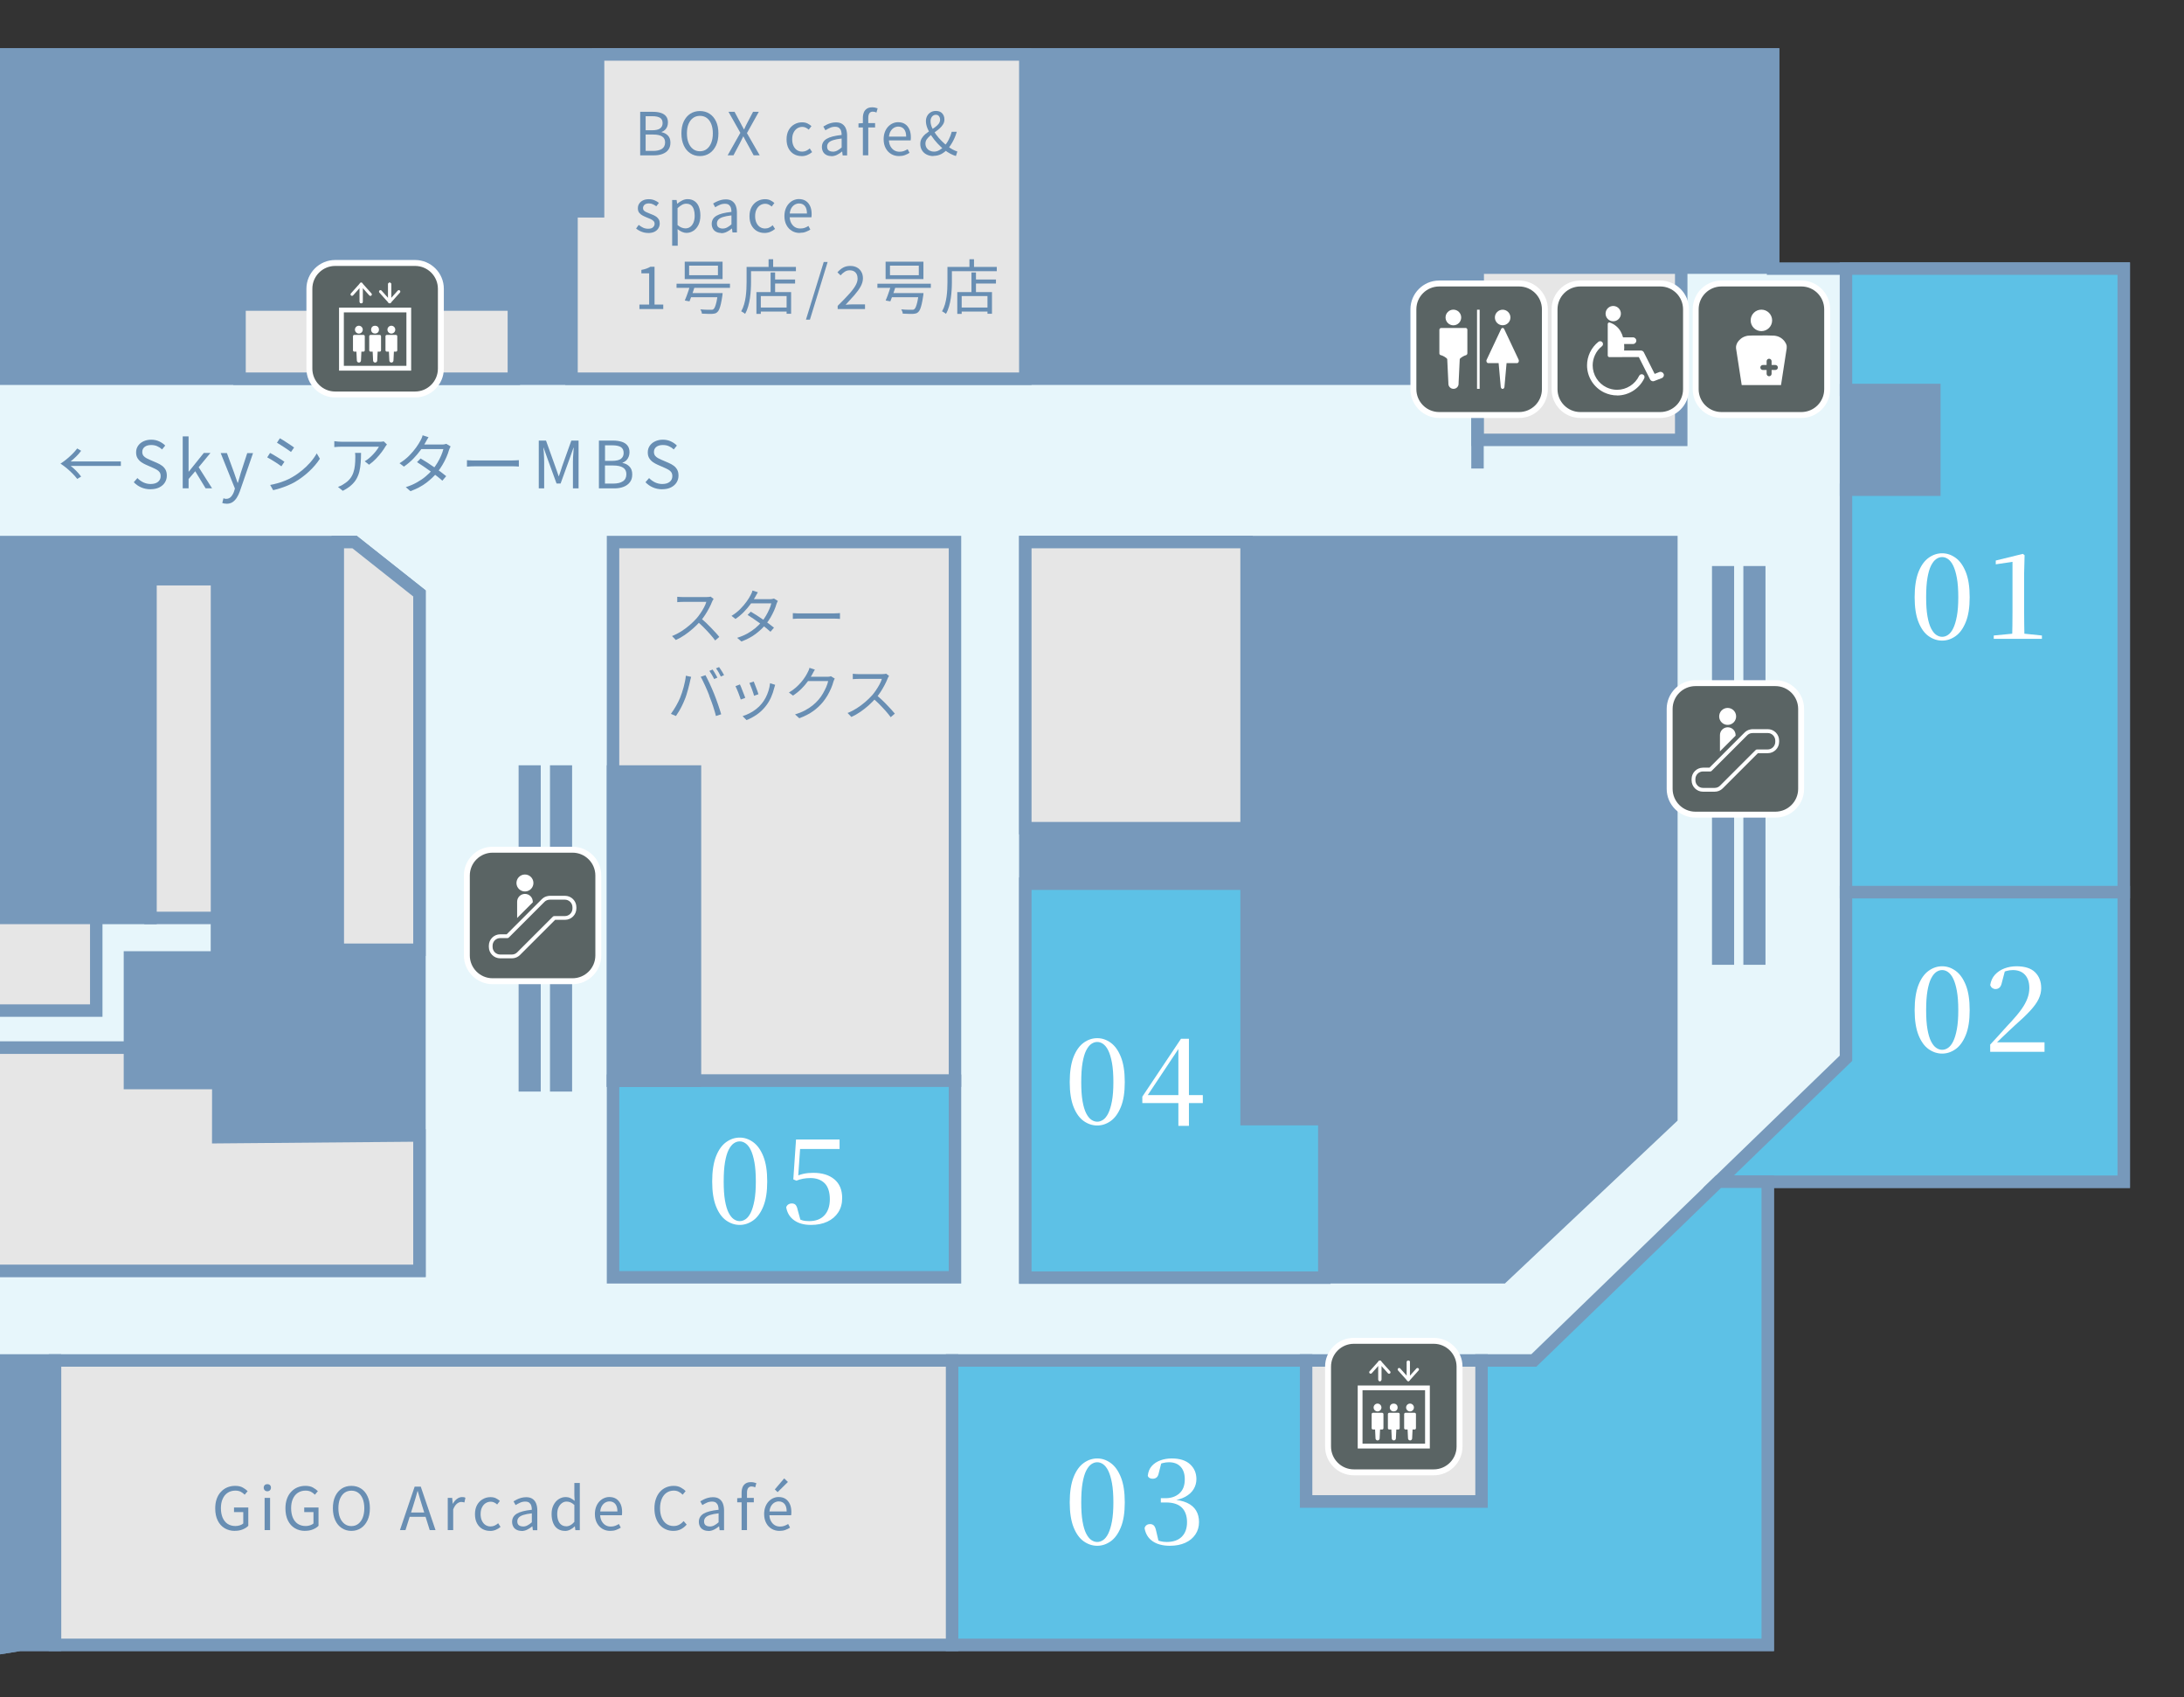 <?xml version="1.0" encoding="UTF-8"?>
<svg id="_レイヤー_2" data-name="レイヤー 2" xmlns="http://www.w3.org/2000/svg" xmlns:xlink="http://www.w3.org/1999/xlink" viewBox="0 0 368.27 286.07">
  <rect x="0" y="0" width="368.27" height="286.07" fill="#333333" stroke="none"/>
  <defs>
    <style>
      .cls-1 {
        fill: #e7f6fb;
      }

      .cls-1, .cls-2, .cls-3, .cls-4, .cls-5 {
        stroke: #79b;
        stroke-miterlimit: 10;
        stroke-width: 2.1px;
      }

      .cls-2, .cls-6 {
        fill: none;
      }

      .cls-3 {
        fill: #79b;
      }

      .cls-6, .cls-7, .cls-8, .cls-9 {
        stroke-width: 0px;
      }

      .cls-7 {
        fill: #5a6464;
      }

      .cls-8 {
        fill: #688eb3;
      }

      .cls-10 {
        clip-path: url(#clippath);
      }

      .cls-4 {
        fill: #e6e6e6;
      }

      .cls-9 {
        fill: #fff;
      }

      .cls-5 {
        fill: #5dc1e6;
      }
    </style>
    <clipPath id="clippath">
      <rect class="cls-6" x="0" y="0" width="368.27" height="286.07"/>
    </clipPath>
  </defs>
  <g id="_レイヤー_1-2" data-name="レイヤー 1">
    <g>
      <g>
        <g class="cls-10">
          <g>
            <polygon class="cls-1" points="-140.01 11.88 -123.04 9.18 298.98 9.18 298.98 45.28 358.11 45.28 358.11 199.21 298.08 199.21 298.08 277.28 3.34 277.28 -140.01 300.3 -140.01 11.88"/>
            <rect class="cls-4" x="103.37" y="91.38" width="57.66" height="90.8"/>
            <rect class="cls-5" x="103.37" y="182.18" width="57.66" height="33.14"/>
            <rect class="cls-3" x="103.37" y="130.06" width="13.82" height="52.12"/>
            <polygon class="cls-3" points="-53.41 63.84 249.14 63.84 249.14 45.12 298.98 45.12 298.98 9.18 -87.1 9.18 -86.79 63.84 -53.41 63.84"/>
            <polygon class="cls-4" points="172.89 9.18 172.89 63.84 96.37 63.84 96.37 35.62 100.85 35.62 100.85 9.18 172.89 9.18"/>
            <rect class="cls-4" x="40.39" y="51.34" width="46.26" height="12.5"/>
            <rect class="cls-3" x="311.27" y="65.74" width="14.9" height="16.81"/>
            <polygon class="cls-3" points="281.83 91.38 281.83 188.45 253.34 215.32 172.89 215.32 172.89 91.38 281.83 91.38"/>
            <rect class="cls-4" x="172.89" y="91.38" width="37.31" height="48.23"/>
            <g>
              <rect class="cls-3" x="289.73" y="96.47" width="1.63" height="65.12"/>
              <rect class="cls-3" x="295.02" y="96.47" width="1.63" height="65.12"/>
            </g>
            <g>
              <rect class="cls-3" x="88.5" y="130.06" width="1.63" height="52.9"/>
              <rect class="cls-3" x="93.79" y="130.06" width="1.63" height="52.9"/>
            </g>
            <rect class="cls-4" x="249.14" y="45.12" width="34.35" height="29.03"/>
            <line class="cls-2" x1="249.14" y1="45.12" x2="249.14" y2="78.98"/>
            <g>
              <polygon class="cls-5" points="311.27 150.4 358.11 150.4 358.11 45.28 311.27 45.28 311.27 65.74 326.17 65.74 326.17 82.55 311.27 82.55 311.27 150.4"/>
              <polygon class="cls-5" points="358.11 199.21 289.77 199.21 311.27 178.4 311.27 150.4 358.11 150.4 358.11 199.21"/>
              <polygon class="cls-5" points="223.31 215.38 172.89 215.38 172.89 148.97 210.2 148.97 210.2 188.66 223.31 188.66 223.31 215.38"/>
              <polygon class="cls-5" points="289.77 199.21 258.64 229.34 249.81 229.34 249.81 253.1 220.24 253.1 220.24 229.34 160.54 229.34 160.54 277.28 298.08 277.28 298.08 199.21 289.77 199.21"/>
            </g>
            <rect class="cls-4" x="9.27" y="229.34" width="151.27" height="47.94"/>
            <polygon class="cls-3" points="-53.06 91.38 59.79 91.38 70.73 100.04 70.73 214.23 -23.72 214.23 -23.72 176.61 21.91 176.61 21.91 161.4 36.58 161.4 36.58 97.64 25.38 97.64 25.38 154.74 -30.92 154.74 -30.92 229.34 9.27 229.34 9.27 277.28 3.34 277.28 -53.06 286.32 -53.06 91.38"/>
            <polygon class="cls-4" points="70.73 160.1 56.96 160.1 56.96 91.38 59.79 91.38 70.73 100.04 70.73 160.1"/>
            <polygon class="cls-4" points="70.73 191.41 70.73 214.23 -23.72 214.23 -23.72 176.61 21.91 176.61 21.91 182.57 36.81 182.57 36.8 191.7 70.73 191.41"/>
            <rect class="cls-4" x="220.24" y="229.34" width="29.58" height="23.76"/>
            <rect class="cls-4" x="25.38" y="97.64" width="11.21" height="57.1"/>
            <rect class="cls-4" x="-23.72" y="154.74" width="39.95" height="15.62"/>
          </g>
        </g>
        <g>
          <path class="cls-8" d="M11.9,78.53c.29.21.59.48.92.81.33.33.62.66.86,1l-.66.39c-.24-.32-.52-.64-.84-.95-.32-.31-.64-.61-.98-.89-.34-.28-.67-.52-1-.73.33-.21.66-.46,1-.73.34-.27.66-.57.98-.88.32-.31.59-.63.84-.95l.66.39c-.24.34-.53.67-.86.99-.33.32-.64.59-.92.81h8.48v.75h-8.48Z"/>
          <path class="cls-8" d="M25.38,82.48c-.57,0-1.1-.11-1.58-.32-.48-.21-.89-.5-1.24-.87l.61-.7c.29.3.62.54,1.01.73.39.18.79.27,1.21.27.54,0,.95-.12,1.25-.36.3-.24.45-.56.45-.95,0-.29-.06-.51-.18-.68-.12-.17-.28-.31-.48-.42-.2-.11-.43-.23-.69-.34l-1.16-.51c-.25-.11-.5-.25-.75-.42-.25-.17-.46-.39-.63-.66-.17-.27-.25-.6-.25-.99,0-.42.11-.79.33-1.11.22-.32.52-.57.9-.75.38-.18.82-.28,1.31-.28s.93.09,1.34.28.75.42,1.03.71l-.53.65c-.25-.23-.52-.41-.82-.54-.3-.14-.64-.2-1.02-.2-.45,0-.82.1-1.09.31s-.41.49-.41.85c0,.26.07.48.2.65.14.17.31.3.51.41.21.1.41.2.63.3l1.14.49c.31.13.59.29.84.47.25.18.45.41.6.68.15.27.22.6.22,1,0,.43-.11.81-.33,1.16-.22.35-.54.62-.95.83-.41.2-.9.3-1.46.3Z"/>
          <path class="cls-8" d="M30.81,82.33v-8.76h.99v5.93h.04l2.53-3.15h1.12l-1.99,2.41,2.26,3.56h-1.09l-1.75-2.88-1.12,1.31v1.57h-.99Z"/>
          <path class="cls-8" d="M38.19,84.91c-.14,0-.27-.01-.39-.03s-.22-.05-.32-.09l.2-.8c.06.02.13.04.21.07s.17.03.25.03c.34,0,.61-.12.83-.37.22-.25.39-.55.51-.92l.13-.45-2.4-5.98h1.05l1.21,3.31c.1.26.19.54.29.84s.2.58.3.86h.06c.08-.28.16-.56.25-.85.08-.29.16-.57.24-.84l1.08-3.31h.98l-2.24,6.48c-.14.39-.31.74-.51,1.05s-.44.56-.71.74c-.28.18-.62.27-1.01.27Z"/>
          <path class="cls-8" d="M45.55,76.36c.16.08.36.19.58.32.23.14.46.27.69.42.23.14.45.28.66.41.21.13.37.24.48.33l-.51.77c-.14-.1-.31-.22-.51-.36-.2-.14-.42-.28-.64-.42-.23-.14-.45-.28-.67-.41-.22-.13-.41-.24-.57-.32l.48-.75ZM45.56,81.75c.4-.07.82-.17,1.24-.29.43-.12.85-.26,1.26-.43.42-.17.81-.35,1.18-.57.61-.35,1.17-.74,1.69-1.17.52-.43.99-.88,1.41-1.36.42-.48.77-.98,1.07-1.5l.53.9c-.48.74-1.08,1.45-1.81,2.13-.73.68-1.53,1.28-2.41,1.8-.37.21-.78.41-1.22.59-.44.18-.87.34-1.29.47-.42.13-.8.23-1.15.31l-.51-.89ZM47.21,73.89c.16.09.35.2.57.34.22.14.45.29.68.44.23.15.45.3.65.43.2.14.36.25.48.34l-.52.75c-.13-.1-.3-.21-.49-.35-.2-.14-.41-.28-.64-.43-.23-.15-.45-.29-.67-.43-.22-.14-.41-.25-.57-.35l.49-.74Z"/>
          <path class="cls-8" d="M65.27,74.9c-.04.05-.09.11-.15.19-.06.07-.1.14-.15.21-.14.25-.35.56-.62.92s-.59.73-.95,1.11c-.36.38-.75.71-1.17,1.01l-.73-.58c.26-.15.51-.32.75-.53.25-.21.48-.43.69-.66.22-.23.41-.46.57-.68.16-.22.3-.42.39-.59h-6.27c-.21,0-.41,0-.62.02s-.42.03-.64.05v-1c.19.03.4.05.62.07.22.02.43.03.64.03h6.31c.07,0,.16,0,.26,0,.1,0,.2-.01.29-.03.1-.01.17-.03.22-.03l.54.52ZM60.88,76.35c0,.59-.02,1.15-.06,1.67-.04.52-.11,1.01-.22,1.46-.11.45-.28.87-.5,1.26-.22.39-.52.74-.9,1.08-.37.33-.84.64-1.4.92l-.81-.66c.15-.05.32-.12.49-.2.18-.08.34-.18.49-.29.43-.26.78-.55,1.03-.87.26-.32.45-.67.58-1.05.13-.38.22-.78.26-1.2.05-.42.07-.86.07-1.31,0-.14,0-.27,0-.4,0-.12-.02-.26-.04-.41h.99Z"/>
          <path class="cls-8" d="M72.26,73.7c-.1.15-.19.3-.28.46-.09.16-.16.29-.22.4-.22.4-.5.85-.85,1.33-.35.48-.76.96-1.22,1.44-.47.48-.99.92-1.58,1.33l-.74-.57c.63-.39,1.18-.82,1.64-1.29s.85-.93,1.17-1.38c.32-.45.56-.84.73-1.17.06-.1.12-.23.2-.4.07-.17.12-.33.15-.47l1,.32ZM75.97,75.28c-.05.08-.1.18-.14.29-.04.11-.08.21-.12.3-.1.37-.25.78-.44,1.21-.19.43-.41.87-.67,1.3-.26.44-.55.86-.88,1.26-.49.61-1.11,1.19-1.84,1.75-.74.56-1.63,1.03-2.67,1.41l-.79-.68c.68-.21,1.3-.47,1.86-.79.56-.31,1.07-.65,1.51-1.03.45-.37.84-.76,1.17-1.16.29-.34.55-.71.79-1.11.24-.4.45-.8.62-1.2.18-.4.3-.77.39-1.12h-4.08l.35-.78h3.5c.15,0,.28,0,.41-.03.12-.02.23-.05.32-.08l.73.44ZM70.93,77.29c.35.21.72.43,1.11.68.39.25.78.51,1.16.78.39.27.75.53,1.11.79.35.26.66.5.93.73l-.65.76c-.25-.23-.55-.48-.9-.75-.35-.27-.72-.55-1.11-.84-.39-.28-.78-.56-1.17-.82-.39-.26-.75-.5-1.09-.72l.59-.6Z"/>
          <path class="cls-8" d="M78.74,77.57c.11,0,.25.02.41.03.16.01.34.02.53.02.19,0,.39,0,.59,0h6.03c.28,0,.52,0,.72-.02s.36-.03.47-.03v1.08c-.11,0-.27-.02-.49-.03-.22-.01-.45-.02-.69-.02h-6.04c-.3,0-.59,0-.86.02-.27.01-.49.02-.67.04v-1.08Z"/>
          <path class="cls-8" d="M90.85,82.33v-8.06h1.22l1.54,4.31c.1.27.2.55.3.84.1.29.19.57.29.85h.04c.1-.28.2-.56.29-.85.09-.29.18-.56.27-.84l1.54-4.31h1.22v8.06h-.95v-4.47c0-.23,0-.49.02-.76.01-.28.03-.55.06-.84s.04-.54.05-.78h-.04l-.65,1.84-1.52,4.19h-.68l-1.53-4.19-.65-1.84h-.04c.03.23.05.49.07.78.02.28.03.56.04.84.01.27.02.53.02.76v4.47h-.91Z"/>
          <path class="cls-8" d="M100.99,82.33v-8.06h2.39c.55,0,1.03.07,1.45.2s.74.34.97.63c.23.29.35.67.35,1.14,0,.26-.05.52-.14.75-.09.24-.23.44-.4.62-.18.17-.39.3-.64.38v.05c.48.09.87.29,1.18.62.31.32.46.76.46,1.31s-.13.97-.39,1.31c-.26.35-.62.61-1.08.79-.46.18-.99.26-1.59.26h-2.56ZM102.01,77.69h1.2c.7,0,1.2-.12,1.5-.35.3-.23.45-.56.45-.97,0-.48-.16-.81-.48-1.01-.32-.19-.79-.29-1.42-.29h-1.24v2.62ZM102.01,81.52h1.41c.69,0,1.23-.13,1.62-.39.39-.26.58-.66.58-1.2,0-.51-.19-.87-.57-1.11-.38-.23-.92-.35-1.63-.35h-1.41v3.04Z"/>
          <path class="cls-8" d="M111.66,82.48c-.57,0-1.1-.11-1.58-.32-.48-.21-.89-.5-1.24-.87l.61-.7c.29.3.62.54,1.01.73.39.18.79.27,1.21.27.54,0,.95-.12,1.25-.36.3-.24.45-.56.45-.95,0-.29-.06-.51-.18-.68-.12-.17-.28-.31-.48-.42-.2-.11-.43-.23-.69-.34l-1.16-.51c-.25-.11-.5-.25-.75-.42-.25-.17-.46-.39-.63-.66-.17-.27-.25-.6-.25-.99,0-.42.11-.79.33-1.11.22-.32.52-.57.9-.75.38-.18.82-.28,1.31-.28s.93.09,1.34.28.75.42,1.03.71l-.53.65c-.25-.23-.52-.41-.82-.54-.3-.14-.64-.2-1.02-.2-.45,0-.82.1-1.09.31s-.41.49-.41.85c0,.26.07.48.2.65.14.17.31.3.51.41.21.1.41.2.63.3l1.14.49c.31.13.59.29.84.47.25.18.45.41.6.68.15.27.22.6.22,1,0,.43-.11.81-.33,1.16-.22.35-.54.62-.95.83-.41.2-.9.3-1.46.3Z"/>
        </g>
        <g>
          <g>
            <g>
              <rect class="cls-7" x="262.12" y="47.79" width="22.18" height="22.18" rx="4.35" ry="4.35"/>
              <path class="cls-9" d="M279.95,48.29c2.13,0,3.85,1.73,3.85,3.85v13.47c0,2.13-1.73,3.85-3.85,3.85h-13.47c-2.13,0-3.85-1.73-3.85-3.85v-13.47c0-2.13,1.73-3.85,3.85-3.85h13.47M279.95,47.29h-13.47c-2.68,0-4.85,2.18-4.85,4.85v13.47c0,2.68,2.18,4.85,4.85,4.85h13.47c2.68,0,4.85-2.18,4.85-4.85v-13.47c0-2.68-2.18-4.85-4.85-4.85h0Z"/>
            </g>
            <g>
              <circle class="cls-9" cx="272.04" cy="52.87" r="1.29" transform="translate(158.08 305.49) rotate(-76.72)"/>
              <path class="cls-9" d="M280.52,63.04c-.11-.29-.43-.43-.72-.32l-.79.31-1.82-3.63c-.09-.19-.29-.31-.5-.31h-2.83c.03-.31.04-.69,0-1.1h1.5c.31,0,.56-.25.56-.56s-.25-.56-.56-.56h-1.68c-.19-.69-.53-1.37-1.14-1.88-.26-.22-.64-.47-1.16-.64-.16,0-.28.13-.28.28v5.29c0,.16.13.28.28.28h2.08s.06,0,.08-.01h2.8l1.9,3.77c.1.19.29.31.5.31.07,0,.14-.01.2-.04l1.27-.49c.29-.11.43-.43.32-.72Z"/>
              <path class="cls-9" d="M272.68,66.66c-.75,0-1.48-.17-2.17-.49-1.76-.84-2.9-2.63-2.9-4.58,0-.75.17-1.48.49-2.17.34-.71.82-1.31,1.43-1.8.21-.16.51-.13.67.08.16.21.13.51-.08.67-.5.39-.89.88-1.16,1.46-.26.56-.4,1.15-.4,1.76,0,1.58.92,3.04,2.35,3.72.56.26,1.15.4,1.76.4,1.58,0,3.04-.92,3.72-2.35.11-.24.4-.34.64-.23.24.11.34.4.23.64-.84,1.76-2.63,2.9-4.58,2.9Z"/>
            </g>
          </g>
          <g>
            <g>
              <rect class="cls-7" x="238.32" y="47.79" width="22.18" height="22.18" rx="4.35" ry="4.35"/>
              <path class="cls-9" d="M256.15,48.29c2.13,0,3.85,1.73,3.85,3.85v13.47c0,2.13-1.73,3.85-3.85,3.85h-13.47c-2.13,0-3.85-1.73-3.85-3.85v-13.47c0-2.13,1.73-3.85,3.85-3.85h13.47M256.15,47.29h-13.47c-2.68,0-4.85,2.18-4.85,4.85v13.47c0,2.68,2.18,4.85,4.85,4.85h13.47c2.68,0,4.85-2.18,4.85-4.85v-13.47c0-2.68-2.18-4.85-4.85-4.85h0Z"/>
            </g>
            <g>
              <g>
                <circle class="cls-9" cx="245.07" cy="53.52" r="1.32"/>
                <path class="cls-9" d="M247.12,55.29h-4.1c-.17,0-.31.14-.31.31v3.97c0,.14.09.26.22.3,0,0,0,0,0,0,0,0,.01,0,.02,0,0,0,.02,0,.02,0,0,0,0,0,0,0,0,0,.44.11.91.48.05.04.14.12.16.23,0,.02,0,.05,0,.06.06,1.32.13,2.64.19,3.96,0,0,0-.01,0-.02v.11c0,.47.38.86.86.86s.86-.38.86-.86v-.12c.06-1.31.13-2.62.19-3.93,0-.01,0-.04,0-.06.02-.11.11-.19.16-.23.47-.37.91-.48.91-.48.02,0,.04,0,.05-.01v-.02c.1-.05.17-.16.17-.28v-3.97c0-.17-.14-.31-.31-.31Z"/>
              </g>
              <g>
                <circle class="cls-9" cx="253.38" cy="53.52" r="1.31"/>
                <path class="cls-9" d="M256.08,60.65l-2.44-5.18c-.12-.25-.41-.25-.52,0l-2.44,5.18c-.12.25.03.56.26.56h1.76c.12,1.34.24,2.68.36,4.02,0,.03.02.15.11.24.08.09.18.09.2.09.02,0,.12,0,.2-.09.09-.09.11-.21.11-.24.12-1.34.24-2.68.36-4.02h1.77c.23,0,.38-.31.26-.56Z"/>
              </g>
              <rect class="cls-9" x="249.06" y="52.21" width=".44" height="13.34"/>
            </g>
          </g>
          <g>
            <g>
              <rect class="cls-7" x="285.92" y="47.79" width="22.18" height="22.18" rx="4.35" ry="4.35"/>
              <path class="cls-9" d="M303.75,48.29c2.13,0,3.85,1.73,3.85,3.85v13.47c0,2.13-1.73,3.85-3.85,3.85h-13.47c-2.13,0-3.85-1.73-3.85-3.85v-13.47c0-2.13,1.73-3.85,3.85-3.85h13.47M303.75,47.29h-13.47c-2.68,0-4.85,2.18-4.85,4.85v13.47c0,2.68,2.18,4.85,4.85,4.85h13.47c2.68,0,4.85-2.18,4.85-4.85v-13.47c0-2.68-2.18-4.85-4.85-4.85h0Z"/>
            </g>
            <g>
              <g>
                <circle class="cls-9" cx="297.01" cy="54.01" r="1.81"/>
                <path class="cls-9" d="M301.29,58.39s-.02-.16-.08-.32c-.03-.09-.12-.3-.3-.54-.11-.14-.51-.65-1.26-.86-.24-.07-.43-.08-.55-.09-.87-.05-1.84-.04-2.48-.02,0,0,0,0,0,0-.76-.02-1.33,0-1.69.02-.15,0-.33.02-.55.09-.74.21-1.14.71-1.26.86-.19.24-.27.45-.3.54-.06.16-.07.28-.08.32-.02.17,0,.31,0,.36.05.35.43,2.8.95,6.16h6.63c.52-3.35.9-5.81.95-6.16,0-.05.03-.18,0-.36Z"/>
              </g>
              <path class="cls-7" d="M299.37,61.53h-.64v-.64c0-.23-.19-.42-.42-.42s-.42.19-.42.42v.64h-.64c-.23,0-.42.19-.42.42s.19.42.42.42h.64v.64c0,.23.19.42.42.42s.42-.19.42-.42v-.64h.64c.23,0,.42-.19.42-.42s-.19-.42-.42-.42Z"/>
            </g>
          </g>
        </g>
        <g>
          <g>
            <rect class="cls-7" x="281.53" y="115.16" width="22.18" height="22.18" rx="4.35" ry="4.35"/>
            <path class="cls-9" d="M299.36,115.66c2.13,0,3.85,1.73,3.85,3.85v13.47c0,2.13-1.73,3.85-3.85,3.85h-13.47c-2.13,0-3.85-1.73-3.85-3.85v-13.47c0-2.13,1.73-3.85,3.85-3.85h13.47M299.36,114.66h-13.47c-2.68,0-4.85,2.18-4.85,4.85v13.47c0,2.68,2.18,4.85,4.85,4.85h13.47c2.68,0,4.85-2.18,4.85-4.85v-13.47c0-2.68-2.18-4.85-4.85-4.85h0Z"/>
          </g>
          <g>
            <path class="cls-9" d="M289.13,133.46h-1.97c-1.06,0-1.92-.86-1.92-1.92v-.21c0-1.06.86-1.92,1.92-1.92h1.09l5.92-5.92c.27-.27.6-.45.97-.52.14-.03.28-.05.43-.05h2.51c1.06,0,1.92.86,1.92,1.92v.21c0,1.06-.86,1.92-1.92,1.92h-1.66l-5.93,5.93c-.36.36-.84.56-1.36.56ZM287.16,130.05c-.7,0-1.28.57-1.28,1.28v.21c0,.7.57,1.28,1.28,1.28h1.96s0,0,.01,0c.34,0,.66-.13.9-.37l6.02-6.02c.06-.06.14-.09.23-.09h1.79c.7,0,1.28-.57,1.28-1.28v-.21c0-.7-.57-1.28-1.28-1.28h-2.51c-.1,0-.2.01-.29.03-.25.05-.48.17-.65.35l-6.01,6.01c-.06.06-.14.09-.23.09h-1.22Z"/>
            <circle class="cls-9" cx="291.34" cy="120.78" r="1.43" transform="translate(125.56 389.08) rotate(-80.81)"/>
            <path class="cls-9" d="M292.66,123.92c0-.73-.59-1.32-1.32-1.32s-1.32.59-1.32,1.32v2.74l2.64-2.64v-.1Z"/>
          </g>
        </g>
        <g>
          <g>
            <rect class="cls-7" x="78.71" y="143.24" width="22.18" height="22.18" rx="4.35" ry="4.35"/>
            <path class="cls-9" d="M96.54,143.74c2.13,0,3.85,1.73,3.85,3.85v13.47c0,2.13-1.73,3.85-3.85,3.85h-13.47c-2.13,0-3.85-1.73-3.85-3.85v-13.47c0-2.13,1.73-3.85,3.85-3.85h13.47M96.54,142.74h-13.47c-2.68,0-4.85,2.18-4.85,4.85v13.47c0,2.68,2.18,4.85,4.85,4.85h13.47c2.68,0,4.85-2.18,4.85-4.85v-13.47c0-2.68-2.18-4.85-4.85-4.85h0Z"/>
          </g>
          <g>
            <path class="cls-9" d="M86.32,161.55h-1.97c-1.06,0-1.92-.86-1.92-1.92v-.21c0-1.06.86-1.92,1.92-1.92h1.09l5.92-5.92c.27-.27.6-.45.97-.52.14-.03.28-.05.43-.05h2.51c1.06,0,1.92.86,1.92,1.92v.21c0,1.06-.86,1.92-1.92,1.92h-1.66l-5.93,5.93c-.36.36-.84.56-1.36.56ZM84.34,158.14c-.7,0-1.28.57-1.28,1.28v.21c0,.7.57,1.28,1.28,1.28h1.96s0,0,.01,0c.34,0,.66-.13.9-.37l6.02-6.02c.06-.06.14-.09.23-.09h1.79c.7,0,1.28-.57,1.28-1.28v-.21c0-.7-.57-1.28-1.28-1.28h-2.51c-.1,0-.2.01-.29.03-.25.05-.48.17-.65.35l-6.01,6.01c-.06.06-.14.09-.23.09h-1.22Z"/>
            <circle class="cls-9" cx="88.52" cy="148.86" r="1.43" transform="translate(-72.57 212.46) rotate(-80.81)"/>
            <path class="cls-9" d="M89.84,152.01c0-.73-.59-1.32-1.32-1.32s-1.32.59-1.32,1.32v2.74l2.64-2.64v-.1Z"/>
          </g>
        </g>
        <g>
          <g>
            <rect class="cls-7" x="223.94" y="226.03" width="22.18" height="22.18" rx="4.35" ry="4.35"/>
            <path class="cls-9" d="M241.76,226.53c2.13,0,3.85,1.73,3.85,3.85v13.47c0,2.13-1.73,3.85-3.85,3.85h-13.47c-2.13,0-3.85-1.73-3.85-3.85v-13.47c0-2.13,1.73-3.85,3.85-3.85h13.47M241.76,225.53h-13.47c-2.68,0-4.85,2.18-4.85,4.85v13.47c0,2.68,2.18,4.85,4.85,4.85h13.47c2.68,0,4.85-2.18,4.85-4.85v-13.47c0-2.68-2.18-4.85-4.85-4.85h0Z"/>
          </g>
          <g>
            <g>
              <path class="cls-9" d="M241.1,244.18h-12.16v-10.62h12.16v10.62ZM229.75,243.37h10.55v-9.01h-10.55v9.01Z"/>
              <g>
                <g>
                  <path class="cls-9" d="M232.67,232.83c-.14,0-.25-.11-.25-.25v-2.33l-1.11,1.24c-.09.1-.25.11-.35.02-.1-.09-.11-.25-.02-.35l1.55-1.73c.07-.08.18-.1.28-.07.1.04.16.13.16.23v2.98c0,.14-.11.25-.25.25Z"/>
                  <path class="cls-9" d="M232.67,232.83c-.14,0-.25-.11-.25-.25v-2.98c0-.1.06-.2.16-.23.1-.04.21-.01.28.07l1.55,1.73c.09.1.08.26-.02.35-.1.09-.26.08-.35-.02l-1.11-1.24v2.33c0,.14-.11.25-.25.25Z"/>
                </g>
                <g>
                  <path class="cls-9" d="M237.48,232.83s-.06,0-.09-.02c-.1-.04-.16-.13-.16-.23v-2.98c0-.14.11-.25.25-.25s.25.11.25.25v2.33l1.11-1.24c.09-.1.25-.11.35-.02.1.09.11.25.02.35l-1.55,1.73c-.05.05-.12.08-.19.08Z"/>
                  <path class="cls-9" d="M237.48,232.83c-.07,0-.14-.03-.19-.08l-1.55-1.73c-.09-.1-.08-.26.02-.35.1-.09.26-.08.35.02l1.11,1.24v-2.33c0-.14.11-.25.25-.25s.25.11.25.25v2.98c0,.1-.06.2-.16.23-.03.01-.06.02-.09.02Z"/>
                </g>
              </g>
            </g>
            <g>
              <g>
                <path class="cls-9" d="M232.94,237.27c0,.37-.3.66-.66.66s-.66-.3-.66-.66.3-.66.66-.66.66.3.66.66Z"/>
                <path class="cls-9" d="M233.05,238.16h-1.53c-.13,0-.23.1-.23.23v2.36c0,.13.1.23.23.23h.35c.02.48.05.97.07,1.45,0,0,0,0,0,0v.04c0,.19.16.35.35.35s.35-.16.35-.35v-.05c.02-.48.05-.96.07-1.44h.34c.13,0,.23-.1.23-.23v-2.36c0-.13-.1-.23-.23-.23Z"/>
              </g>
              <g>
                <circle class="cls-9" cx="235.01" cy="237.27" r=".66"/>
                <path class="cls-9" d="M235.79,238.16h-1.53c-.13,0-.23.1-.23.23v2.36c0,.13.1.23.23.23h.35c.02.48.05.97.07,1.45,0,0,0,0,0,0v.04c0,.19.16.35.35.35s.35-.16.35-.35v-.05c.02-.48.05-.96.07-1.44h.34c.13,0,.23-.1.23-.23v-2.36c0-.13-.1-.23-.23-.23Z"/>
              </g>
              <g>
                <path class="cls-9" d="M238.42,237.27c0,.37-.3.66-.66.66s-.66-.3-.66-.66.3-.66.66-.66.66.3.66.66Z"/>
                <path class="cls-9" d="M238.53,238.16h-1.53c-.13,0-.23.1-.23.23v2.36c0,.13.1.23.23.23h.35c.02.48.05.97.07,1.45,0,0,0,0,0,0v.04c0,.19.16.35.35.35s.35-.16.35-.35v-.05c.02-.48.05-.96.07-1.44h.34c.13,0,.23-.1.23-.23v-2.36c0-.13-.1-.23-.23-.23Z"/>
              </g>
            </g>
          </g>
        </g>
        <g>
          <g>
            <rect class="cls-7" x="52.16" y="44.33" width="22.18" height="22.18" rx="4.35" ry="4.35"/>
            <path class="cls-9" d="M69.99,44.83c2.13,0,3.85,1.73,3.85,3.85v13.47c0,2.13-1.73,3.85-3.85,3.85h-13.47c-2.13,0-3.85-1.73-3.85-3.85v-13.47c0-2.13,1.73-3.85,3.85-3.85h13.47M69.99,43.83h-13.47c-2.68,0-4.85,2.18-4.85,4.85v13.47c0,2.68,2.18,4.85,4.85,4.85h13.47c2.68,0,4.85-2.18,4.85-4.85v-13.47c0-2.68-2.18-4.85-4.85-4.85h0Z"/>
          </g>
          <g>
            <g>
              <path class="cls-9" d="M69.33,62.48h-12.16v-10.62h12.16v10.62ZM57.98,61.67h10.55v-9.01h-10.55v9.01Z"/>
              <g>
                <g>
                  <path class="cls-9" d="M60.9,51.13c-.14,0-.25-.11-.25-.25v-2.33l-1.11,1.24c-.09.1-.25.11-.35.02-.1-.09-.11-.25-.02-.35l1.55-1.73c.07-.08.18-.1.28-.07.1.04.16.13.16.23v2.98c0,.14-.11.25-.25.25Z"/>
                  <path class="cls-9" d="M60.9,51.13c-.14,0-.25-.11-.25-.25v-2.98c0-.1.06-.2.16-.23.1-.04.21-.01.28.07l1.55,1.73c.09.1.08.26-.02.35-.1.09-.26.08-.35-.02l-1.11-1.24v2.33c0,.14-.11.25-.25.25Z"/>
                </g>
                <g>
                  <path class="cls-9" d="M65.71,51.13s-.06,0-.09-.02c-.1-.04-.16-.13-.16-.23v-2.98c0-.14.11-.25.25-.25s.25.11.25.25v2.33l1.11-1.24c.09-.1.25-.11.35-.02.1.09.11.25.02.35l-1.55,1.73c-.05.05-.12.08-.19.08Z"/>
                  <path class="cls-9" d="M65.71,51.13c-.07,0-.14-.03-.19-.08l-1.55-1.73c-.09-.1-.08-.26.02-.35.1-.09.26-.08.35.02l1.11,1.24v-2.33c0-.14.11-.25.25-.25s.25.11.25.25v2.98c0,.1-.06.2-.16.23-.03.01-.06.02-.09.02Z"/>
                </g>
              </g>
            </g>
            <g>
              <g>
                <path class="cls-9" d="M61.17,55.57c0,.37-.3.66-.66.66s-.66-.3-.66-.66.3-.66.66-.66.66.3.66.66Z"/>
                <path class="cls-9" d="M61.28,56.46h-1.53c-.13,0-.23.1-.23.23v2.36c0,.13.1.23.23.23h.35c.02.48.05.97.07,1.45,0,0,0,0,0,0v.04c0,.19.16.35.35.35s.35-.16.35-.35v-.05c.02-.48.05-.96.07-1.44h.34c.13,0,.23-.1.23-.23v-2.36c0-.13-.1-.23-.23-.23Z"/>
              </g>
              <g>
                <circle class="cls-9" cx="63.24" cy="55.57" r=".66"/>
                <path class="cls-9" d="M64.02,56.46h-1.53c-.13,0-.23.1-.23.23v2.36c0,.13.1.23.23.23h.35c.02.48.05.97.07,1.45,0,0,0,0,0,0v.04c0,.19.16.35.35.35s.35-.16.35-.35v-.05c.02-.48.05-.96.07-1.44h.34c.13,0,.23-.1.23-.23v-2.36c0-.13-.1-.23-.23-.23Z"/>
              </g>
              <g>
                <path class="cls-9" d="M66.65,55.57c0,.37-.3.66-.66.66s-.66-.3-.66-.66.3-.66.66-.66.66.3.66.66Z"/>
                <path class="cls-9" d="M66.76,56.46h-1.53c-.13,0-.23.1-.23.23v2.36c0,.13.1.23.23.23h.35c.02.48.05.97.07,1.45,0,0,0,0,0,0v.04c0,.19.16.35.35.35s.35-.16.35-.35v-.05c.02-.48.05-.96.07-1.44h.34c.13,0,.23-.1.23-.23v-2.36c0-.13-.1-.23-.23-.23Z"/>
              </g>
            </g>
          </g>
        </g>
        <g>
          <path class="cls-9" d="M327.49,107.99c-.81,0-1.57-.25-2.28-.75-.71-.5-1.28-1.29-1.71-2.37-.43-1.08-.65-2.48-.65-4.2s.22-3.16.65-4.25c.43-1.09,1-1.88,1.71-2.39.71-.51,1.47-.76,2.28-.76s1.55.25,2.26.76c.71.51,1.28,1.3,1.72,2.39.44,1.09.66,2.5.66,4.25s-.22,3.12-.66,4.2c-.44,1.08-1.01,1.87-1.72,2.37-.71.5-1.46.75-2.26.75ZM327.49,107.35c.35,0,.68-.11,1-.33s.61-.58.86-1.09c.25-.51.46-1.19.62-2.05.16-.86.24-1.93.24-3.21s-.08-2.38-.24-3.25c-.16-.87-.37-1.56-.62-2.07-.25-.51-.54-.87-.86-1.1-.32-.23-.65-.34-1-.34s-.68.11-1,.33-.61.59-.87,1.1c-.26.51-.46,1.21-.61,2.08-.15.87-.22,1.96-.22,3.25s.07,2.35.22,3.21c.15.86.35,1.54.61,2.05.26.51.55.87.87,1.09s.65.33,1,.33Z"/>
          <path class="cls-9" d="M336.19,107.69v-.56l3.3-.32h1.72l3.1.32v.56h-8.12ZM339.29,107.69c.04-1.55.06-3.09.06-4.62v-8.36l-2.82.42v-.64l4.56-1.12.3.22-.08,3.18v6.3c0,.75,0,1.51.02,2.29.01.78.03,1.56.04,2.33h-2.08Z"/>
        </g>
        <g>
          <path class="cls-9" d="M327.49,177.61c-.81,0-1.57-.25-2.28-.75-.71-.5-1.28-1.29-1.71-2.37-.43-1.08-.65-2.48-.65-4.2s.22-3.16.65-4.25c.43-1.09,1-1.88,1.71-2.39.71-.51,1.47-.76,2.28-.76s1.55.25,2.26.76c.71.51,1.28,1.3,1.72,2.39.44,1.09.66,2.5.66,4.25s-.22,3.12-.66,4.2c-.44,1.08-1.01,1.87-1.72,2.37-.71.5-1.46.75-2.26.75ZM327.49,176.97c.35,0,.68-.11,1-.33s.61-.58.86-1.09c.25-.51.46-1.19.62-2.05.16-.86.24-1.93.24-3.21s-.08-2.38-.24-3.25c-.16-.87-.37-1.56-.62-2.07-.25-.51-.54-.87-.86-1.1-.32-.23-.65-.34-1-.34s-.68.11-1,.33-.61.59-.87,1.1c-.26.51-.46,1.21-.61,2.08-.15.87-.22,1.96-.22,3.25s.07,2.35.22,3.21c.15.86.35,1.54.61,2.05.26.51.55.87.87,1.09s.65.33,1,.33Z"/>
          <path class="cls-9" d="M335.59,177.31v-1.22c.65-.69,1.29-1.38,1.9-2.07.61-.69,1.17-1.29,1.66-1.81.69-.75,1.26-1.44,1.71-2.07.45-.63.78-1.24,1-1.82s.33-1.17.33-1.77c0-.96-.25-1.7-.74-2.23-.49-.53-1.17-.79-2.04-.79-.35,0-.69.05-1.04.14-.35.09-.73.26-1.14.5l.86-.56-.52,1.98c-.09.44-.23.74-.42.9-.19.16-.41.24-.66.24-.2,0-.38-.06-.54-.17-.16-.11-.28-.28-.36-.49.11-.69.37-1.28.8-1.75.43-.47.96-.83,1.6-1.07s1.32-.36,2.04-.36c1.39,0,2.43.33,3.12,1,.69.67,1.04,1.57,1.04,2.7,0,.61-.15,1.22-.44,1.83-.29.61-.77,1.26-1.42,1.97-.65.71-1.53,1.54-2.62,2.5-.23.2-.52.47-.87.81-.35.34-.74.71-1.17,1.11-.43.4-.85.81-1.28,1.24l.2-.66.02.32h8.14v1.6h-9.16Z"/>
        </g>
        <g>
          <path class="cls-9" d="M185.02,260.58c-.81,0-1.57-.25-2.28-.75-.71-.5-1.28-1.29-1.71-2.37-.43-1.08-.65-2.48-.65-4.2s.22-3.16.65-4.25c.43-1.09,1-1.88,1.71-2.39.71-.51,1.47-.76,2.28-.76s1.55.25,2.26.76c.71.51,1.28,1.3,1.72,2.39.44,1.09.66,2.5.66,4.25s-.22,3.12-.66,4.2c-.44,1.08-1.01,1.87-1.72,2.37-.71.5-1.46.75-2.26.75ZM185.02,259.94c.35,0,.68-.11,1-.33s.61-.58.86-1.09c.25-.51.46-1.19.62-2.05.16-.86.24-1.93.24-3.21s-.08-2.38-.24-3.25c-.16-.87-.37-1.56-.62-2.07-.25-.51-.54-.87-.86-1.1-.32-.23-.65-.34-1-.34s-.68.11-1,.33-.61.59-.87,1.1c-.26.51-.46,1.21-.61,2.08-.15.87-.22,1.96-.22,3.25s.07,2.35.22,3.21c.15.86.35,1.54.61,2.05.26.51.55.87.87,1.09s.65.33,1,.33Z"/>
          <path class="cls-9" d="M197.28,260.58c-1.21,0-2.19-.26-2.93-.77s-1.19-1.25-1.35-2.21c.07-.24.19-.41.36-.52.17-.11.36-.16.56-.16.28,0,.5.09.66.26.16.17.29.48.38.92l.44,1.88-.78-.6c.33.19.67.33,1,.42.33.09.7.14,1.1.14,1.12,0,1.97-.3,2.56-.89.59-.59.88-1.41.88-2.45s-.3-1.9-.89-2.47c-.59-.57-1.48-.85-2.65-.85h-.88v-.72h.78c.96,0,1.74-.27,2.35-.81.61-.54.91-1.33.91-2.37,0-.91-.23-1.61-.7-2.12-.47-.51-1.13-.76-1.98-.76-.65,0-1.37.18-2.14.54l.88-.48-.44,1.74c-.07.36-.19.61-.37.76-.18.15-.4.22-.67.22-.19,0-.36-.04-.51-.12-.15-.08-.26-.21-.31-.38.07-.68.3-1.23.69-1.66.39-.43.88-.74,1.47-.95.59-.21,1.21-.31,1.88-.31,1.35,0,2.38.33,3.09.98.71.65,1.07,1.49,1.07,2.5,0,.6-.15,1.16-.46,1.68-.31.52-.78.95-1.41,1.3-.63.35-1.44.57-2.41.68v-.24c1.11.07,2.01.26,2.7.58.69.32,1.2.76,1.53,1.31.33.55.49,1.2.49,1.93,0,.79-.2,1.48-.61,2.09-.41.61-.98,1.08-1.71,1.41-.73.33-1.59.5-2.58.5Z"/>
        </g>
        <g>
          <path class="cls-9" d="M185.02,189.73c-.81,0-1.57-.25-2.28-.75-.71-.5-1.28-1.29-1.71-2.37-.43-1.08-.65-2.48-.65-4.2s.22-3.16.65-4.25c.43-1.09,1-1.88,1.71-2.39.71-.51,1.47-.76,2.28-.76s1.55.25,2.26.76c.71.51,1.28,1.3,1.72,2.39.44,1.09.66,2.5.66,4.25s-.22,3.12-.66,4.2c-.44,1.08-1.01,1.87-1.72,2.37-.71.5-1.46.75-2.26.75ZM185.02,189.09c.35,0,.68-.11,1-.33s.61-.58.86-1.09c.25-.51.46-1.19.62-2.05.16-.86.24-1.93.24-3.21s-.08-2.38-.24-3.25c-.16-.87-.37-1.56-.62-2.07-.25-.51-.54-.87-.86-1.1-.32-.23-.65-.34-1-.34s-.68.11-1,.33-.61.59-.87,1.1c-.26.51-.46,1.21-.61,2.08-.15.87-.22,1.96-.22,3.25s.07,2.35.22,3.21c.15.86.35,1.54.61,2.05.26.51.55.87.87,1.09s.65.33,1,.33Z"/>
          <path class="cls-9" d="M198.7,189.79v-13.2h-.22l.52-.2-2.9,4.36-2.86,4.3.18-.74v.3h9.4v1.34h-10.2v-1.08l6.52-9.76h1.34v14.68h-1.78Z"/>
        </g>
        <g>
          <path class="cls-9" d="M124.73,206.49c-.81,0-1.57-.25-2.28-.75-.71-.5-1.28-1.29-1.71-2.37-.43-1.08-.65-2.48-.65-4.2s.22-3.16.65-4.25c.43-1.09,1-1.88,1.71-2.39.71-.51,1.47-.76,2.28-.76s1.55.25,2.26.76c.71.51,1.28,1.3,1.72,2.39.44,1.09.66,2.5.66,4.25s-.22,3.12-.66,4.2c-.44,1.08-1.01,1.87-1.72,2.37-.71.5-1.46.75-2.26.75ZM124.73,205.85c.35,0,.68-.11,1-.33.32-.22.61-.58.86-1.09.25-.51.46-1.19.62-2.05.16-.86.24-1.93.24-3.21s-.08-2.38-.24-3.25c-.16-.87-.37-1.56-.62-2.07-.25-.51-.54-.87-.86-1.1-.32-.23-.65-.34-1-.34s-.68.11-1,.33c-.32.22-.61.59-.87,1.1-.26.51-.46,1.21-.61,2.08-.15.87-.22,1.96-.22,3.25s.07,2.35.22,3.21c.15.86.35,1.54.61,2.05.26.51.55.87.87,1.09.32.22.65.33,1,.33Z"/>
          <path class="cls-9" d="M136.73,206.49c-1.15,0-2.09-.26-2.82-.78-.73-.52-1.18-1.25-1.34-2.2.08-.21.2-.37.37-.48.17-.11.35-.16.55-.16.29,0,.52.08.67.25.15.17.27.45.35.85l.52,1.9-.68-.56c.33.19.65.32.96.41.31.09.69.13,1.14.13,1.09,0,1.95-.32,2.56-.97.61-.65.92-1.56.92-2.73s-.3-2.13-.89-2.7c-.59-.57-1.38-.86-2.37-.86-.88,0-1.67.15-2.38.44l-.52-.22.46-6.72h7.34v1.6h-7l.42-1.08-.42,6.04-.66-.2c.55-.28,1.08-.47,1.59-.58.51-.11,1.06-.16,1.65-.16,1.48,0,2.66.36,3.54,1.09.88.73,1.32,1.78,1.32,3.17,0,.92-.22,1.72-.66,2.4-.44.68-1.05,1.2-1.84,1.57-.79.37-1.71.55-2.78.55Z"/>
        </g>
      </g>
      <g>
        <path class="cls-8" d="M120.31,101s-.08.1-.12.19-.09.17-.12.25c-.13.33-.29.69-.5,1.08s-.44.79-.69,1.17c-.25.39-.52.74-.8,1.05-.37.41-.77.81-1.21,1.2-.44.39-.9.75-1.39,1.09-.49.34-.99.62-1.52.86l-.64-.67c.54-.21,1.06-.48,1.56-.79.5-.32.96-.66,1.4-1.04.44-.38.82-.75,1.17-1.14.23-.26.45-.55.67-.88.22-.32.42-.65.6-.99.18-.34.31-.64.38-.92h-3.9c-.11,0-.24,0-.38.01-.14,0-.27.01-.39.02s-.19.01-.23.02v-.91s.13.01.25.02c.12.01.25.02.4.02.14,0,.26.01.36.01h3.86c.17,0,.31,0,.44-.02.13-.01.23-.03.31-.06l.51.39ZM118.2,104.22c.27.23.55.48.84.75.29.27.58.56.85.85.28.29.54.57.78.83.24.26.45.5.62.72l-.7.6c-.23-.32-.51-.67-.84-1.04-.33-.37-.67-.74-1.04-1.11-.36-.37-.73-.71-1.1-1.03l.57-.57Z"/>
        <path class="cls-8" d="M127.8,99.84c-.09.13-.17.27-.25.42-.08.15-.15.27-.2.36-.2.37-.46.77-.78,1.2-.32.44-.69.87-1.11,1.31s-.9.84-1.44,1.21l-.67-.52c.57-.35,1.07-.74,1.49-1.17s.77-.84,1.06-1.25c.29-.41.51-.76.66-1.06.05-.09.11-.21.18-.36.07-.16.11-.3.14-.43l.91.29ZM131.17,101.28c-.05.07-.09.16-.13.27s-.08.19-.11.27c-.09.34-.23.71-.4,1.1-.17.39-.38.79-.61,1.19-.23.4-.5.78-.8,1.15-.45.55-1.01,1.08-1.68,1.59-.67.51-1.48.94-2.42,1.29l-.72-.62c.62-.19,1.19-.43,1.7-.71.51-.28.97-.6,1.38-.94.41-.34.76-.69,1.06-1.05.26-.31.5-.64.71-1.01.22-.37.4-.73.56-1.09.16-.36.28-.7.35-1.01h-3.71l.32-.71h3.18c.13,0,.26,0,.37-.03.11-.02.21-.04.29-.07l.66.4ZM126.59,103.11c.32.19.66.39,1.01.62.35.23.71.46,1.05.7.35.24.69.48,1.01.72.32.23.6.45.85.66l-.59.69c-.23-.21-.5-.44-.81-.69-.32-.25-.65-.5-1-.76-.35-.26-.71-.5-1.06-.74-.35-.24-.68-.46-.99-.65l.54-.55Z"/>
        <path class="cls-8" d="M133.69,103.36c.1,0,.22.02.37.02.15.01.31.02.48.02s.35,0,.54,0h5.48c.25,0,.47,0,.65-.02.18-.01.32-.02.43-.03v.98c-.1,0-.25-.02-.45-.03s-.4-.02-.62-.02h-5.49c-.27,0-.53,0-.78.01-.25.01-.45.02-.61.04v-.98Z"/>
        <path class="cls-8" d="M114.68,117.63c.11-.26.21-.54.31-.85.1-.31.2-.62.29-.96.09-.33.17-.66.23-.98.07-.32.11-.63.14-.93l.89.19c-.01.07-.03.15-.06.24-.03.08-.05.17-.07.25-.02.09-.04.17-.05.24-.03.15-.08.35-.14.6-.06.25-.13.52-.21.81-.08.29-.17.59-.26.89-.09.3-.19.57-.3.82-.12.31-.26.62-.42.95s-.32.64-.5.94-.36.59-.55.86l-.85-.36c.31-.42.6-.88.88-1.36s.49-.94.67-1.35ZM119.6,117.25c-.1-.26-.21-.53-.33-.82s-.25-.58-.38-.86c-.13-.29-.26-.56-.39-.82-.12-.26-.24-.48-.35-.66l.81-.27c.1.17.21.39.33.64.12.25.25.52.39.81.13.29.26.58.39.87.13.29.24.57.35.84.1.25.21.52.32.83.11.3.22.61.33.92.11.31.21.61.3.9s.17.55.24.78l-.89.29c-.08-.34-.18-.71-.31-1.11-.12-.4-.25-.8-.4-1.2-.14-.4-.28-.78-.43-1.14ZM120.15,112.85c.09.11.18.25.28.42.1.16.2.33.29.5s.18.32.25.46l-.54.24c-.1-.21-.23-.44-.38-.7s-.3-.49-.43-.68l.53-.22ZM121.25,112.45c.09.12.19.26.29.43.1.17.21.33.31.49.1.16.18.31.24.44l-.54.24c-.11-.22-.23-.46-.38-.72-.15-.26-.3-.48-.44-.66l.53-.22Z"/>
        <path class="cls-8" d="M124.77,115.38c.05.11.12.27.2.46.08.19.17.41.25.64.09.23.18.45.26.66.08.21.15.38.19.5l-.76.28c-.04-.13-.1-.3-.18-.51-.08-.22-.16-.44-.25-.68-.09-.23-.18-.45-.27-.64-.08-.19-.15-.33-.19-.42l.74-.29ZM130.71,115.44c-.03.1-.06.19-.08.27-.02.08-.05.16-.07.23-.13.55-.31,1.08-.54,1.6-.23.52-.52,1.01-.88,1.47-.46.59-.98,1.08-1.55,1.47-.58.39-1.15.7-1.71.91l-.66-.67c.39-.12.78-.28,1.17-.48.4-.2.77-.44,1.13-.72.36-.28.67-.59.94-.93.24-.29.46-.62.65-.99s.35-.76.48-1.17c.13-.41.21-.83.26-1.26l.86.27ZM127.09,114.88c.05.1.11.25.18.45.07.2.15.4.24.62.08.22.16.43.23.62.07.2.12.35.15.46l-.74.26c-.03-.11-.07-.27-.13-.46-.06-.19-.14-.4-.22-.62-.08-.22-.16-.43-.24-.62-.08-.19-.14-.35-.19-.46l.73-.25Z"/>
        <path class="cls-8" d="M137.41,112.87c-.09.13-.17.27-.25.43s-.14.27-.19.36c-.2.37-.45.76-.75,1.19-.3.42-.66.84-1.07,1.25-.41.41-.89.8-1.43,1.16l-.69-.52c.43-.25.82-.53,1.16-.83.34-.3.64-.6.9-.91.26-.31.48-.6.66-.88.18-.28.32-.53.43-.76.05-.09.11-.21.18-.36.06-.16.11-.3.13-.42l.93.3ZM140.76,114.39c-.05.07-.09.15-.13.25-.04.1-.07.2-.1.28-.09.33-.21.7-.38,1.09-.17.4-.37.8-.6,1.2-.23.4-.5.78-.8,1.15-.45.55-1,1.06-1.62,1.51-.63.46-1.42.86-2.35,1.21l-.72-.65c.61-.18,1.16-.4,1.65-.66.49-.26.92-.54,1.31-.85.39-.31.73-.65,1.03-1,.26-.31.5-.64.71-1.01s.4-.73.56-1.1.26-.71.33-1h-3.71l.32-.72h3.19c.13,0,.26,0,.37-.02s.21-.04.28-.08l.67.41Z"/>
        <path class="cls-8" d="M149.91,113.95s-.08.1-.12.19c-.05.09-.09.17-.12.25-.13.33-.29.69-.5,1.08-.21.4-.44.79-.69,1.18-.25.39-.52.74-.8,1.05-.37.41-.77.81-1.21,1.21-.44.39-.9.75-1.39,1.09-.49.34-.99.62-1.52.86l-.64-.67c.54-.21,1.06-.48,1.56-.8.5-.32.96-.66,1.4-1.04.44-.38.82-.75,1.17-1.13.23-.26.45-.55.67-.88s.42-.65.6-.99c.18-.34.31-.64.38-.91h-3.9c-.11,0-.24,0-.38.01-.14,0-.27.01-.39.02s-.19.01-.23.02v-.91s.13.02.25.02c.12.01.25.02.4.03s.26.01.36.01h3.86c.17,0,.31,0,.44-.02.13-.01.23-.03.31-.06l.51.39ZM147.8,117.17c.27.23.55.48.84.75.29.27.58.55.85.84.28.29.54.57.78.83.24.26.45.5.62.71l-.7.6c-.23-.32-.51-.67-.84-1.04-.33-.37-.67-.74-1.04-1.11s-.73-.71-1.1-1.02l.57-.57Z"/>
      </g>
      <g>
        <path class="cls-8" d="M39.6,258.07c-.65,0-1.22-.15-1.72-.45-.5-.3-.89-.73-1.17-1.3s-.42-1.25-.42-2.04c0-.59.08-1.12.25-1.6.17-.47.4-.87.71-1.19.3-.33.66-.58,1.06-.75.41-.17.85-.26,1.34-.26.51,0,.94.09,1.28.28.34.19.62.4.83.61l-.5.6c-.19-.19-.4-.36-.65-.49s-.56-.2-.92-.2c-.49,0-.92.12-1.29.36-.37.24-.65.58-.85,1.03-.2.44-.3.97-.3,1.57s.1,1.16.29,1.6.47.8.83,1.04c.37.24.81.37,1.33.37.26,0,.51-.04.75-.12.24-.08.43-.18.57-.31v-1.92h-1.56v-.77h2.41v3.08c-.24.25-.55.45-.94.61-.39.16-.83.24-1.31.24Z"/>
        <path class="cls-8" d="M45.08,251.39c-.18,0-.32-.05-.44-.17-.11-.11-.17-.26-.17-.44s.06-.32.17-.43c.11-.11.26-.16.44-.16s.33.05.44.16c.11.11.17.25.17.43s-.06.33-.17.44c-.11.11-.26.17-.44.17ZM44.62,257.94v-5.43h.92v5.43h-.92Z"/>
        <path class="cls-8" d="M51.44,258.07c-.65,0-1.22-.15-1.72-.45-.5-.3-.89-.73-1.17-1.3s-.42-1.25-.42-2.04c0-.59.08-1.12.25-1.6.17-.47.4-.87.71-1.19.3-.33.66-.58,1.06-.75.41-.17.85-.26,1.34-.26.51,0,.94.09,1.28.28.34.19.62.4.83.61l-.5.6c-.19-.19-.4-.36-.65-.49s-.56-.2-.92-.2c-.49,0-.92.12-1.29.36-.37.24-.65.58-.85,1.03-.2.44-.3.97-.3,1.57s.1,1.16.29,1.6.47.8.83,1.04c.37.24.81.37,1.33.37.26,0,.51-.04.75-.12.24-.08.43-.18.57-.31v-1.92h-1.56v-.77h2.41v3.08c-.24.25-.55.45-.94.61-.39.16-.83.24-1.31.24Z"/>
        <path class="cls-8" d="M59.25,258.07c-.61,0-1.15-.16-1.62-.47-.47-.31-.84-.75-1.1-1.32s-.4-1.25-.4-2.03.13-1.46.4-2.03c.27-.56.64-.99,1.1-1.29.47-.3,1.01-.45,1.62-.45s1.16.15,1.62.45c.47.3.84.74,1.1,1.3.27.56.4,1.23.4,2.02s-.13,1.46-.4,2.03-.63,1.01-1.1,1.32c-.47.31-1.01.47-1.62.47ZM59.25,257.26c.44,0,.82-.12,1.15-.37.33-.25.58-.6.76-1.05.18-.45.27-.98.27-1.59s-.09-1.14-.27-1.59c-.18-.44-.43-.78-.76-1.02-.33-.24-.71-.35-1.15-.35s-.81.12-1.15.35c-.33.24-.58.58-.77,1.02-.18.44-.27.97-.27,1.59s.09,1.14.27,1.59c.18.45.44.8.77,1.05.33.25.71.37,1.15.37Z"/>
        <path class="cls-8" d="M67.44,257.94l2.48-7.33h1.03l2.49,7.33h-.98l-1.28-4.1c-.13-.42-.26-.83-.38-1.24-.12-.4-.24-.82-.36-1.24h-.04c-.11.43-.23.84-.35,1.24-.12.4-.25.81-.38,1.24l-1.3,4.1h-.93ZM68.73,255.7v-.73h3.38v.73h-3.38Z"/>
        <path class="cls-8" d="M75.5,257.94v-5.43h.75l.09.99h.02c.19-.35.42-.62.69-.82s.56-.31.85-.31c.13,0,.24,0,.33.02.09.02.17.05.25.1l-.17.79c-.09-.03-.18-.05-.25-.06s-.17-.03-.28-.03c-.22,0-.46.09-.71.28-.25.19-.47.52-.65.98v3.49h-.92Z"/>
        <path class="cls-8" d="M82.62,258.07c-.48,0-.91-.11-1.29-.33-.38-.22-.69-.55-.91-.97-.22-.42-.33-.94-.33-1.53s.12-1.12.36-1.55c.24-.42.56-.75.96-.97.4-.23.83-.34,1.29-.34.35,0,.66.06.92.19.26.13.48.28.67.45l-.46.6c-.15-.14-.32-.25-.5-.34-.18-.09-.37-.13-.58-.13-.33,0-.62.09-.88.26-.26.17-.46.42-.61.73-.15.31-.22.68-.22,1.1s.07.78.21,1.09c.14.31.34.56.59.73s.54.26.88.26c.25,0,.49-.05.7-.15s.41-.23.58-.39l.4.62c-.25.21-.52.38-.82.5s-.61.18-.94.18Z"/>
        <path class="cls-8" d="M87.93,258.07c-.3,0-.57-.06-.81-.18-.24-.12-.43-.29-.56-.52s-.21-.51-.21-.83c0-.59.27-1.05.79-1.37.53-.32,1.38-.54,2.54-.66,0-.23-.03-.46-.09-.67-.06-.21-.18-.38-.33-.51-.16-.13-.39-.2-.69-.2s-.61.06-.88.19c-.28.12-.52.26-.75.4l-.35-.63c.17-.11.36-.21.58-.32.22-.11.46-.2.72-.27.26-.07.54-.11.83-.11.44,0,.8.09,1.07.28.28.19.48.45.61.78.13.33.2.72.2,1.17v3.34h-.75l-.08-.65h-.03c-.25.21-.53.4-.84.55-.3.15-.62.23-.96.23ZM88.19,257.33c.26,0,.51-.06.74-.18.24-.12.49-.3.75-.53v-1.51c-.61.07-1.09.16-1.45.28-.36.12-.62.27-.77.45-.15.18-.23.39-.23.62,0,.31.09.53.28.67.19.13.41.19.68.19Z"/>
        <path class="cls-8" d="M95.26,258.07c-.45,0-.85-.11-1.19-.33-.34-.22-.6-.54-.78-.97-.18-.42-.28-.94-.28-1.54s.11-1.09.33-1.52c.22-.43.51-.76.87-.99.36-.23.74-.35,1.15-.35.32,0,.6.06.83.17s.46.27.71.47l-.05-.93v-2.09h.92v7.96h-.75l-.08-.64h-.03c-.21.21-.46.4-.74.54-.28.15-.58.23-.91.23ZM95.46,257.3c.25,0,.49-.06.72-.19.23-.12.45-.31.67-.56v-2.85c-.23-.21-.45-.35-.66-.44-.21-.09-.43-.13-.66-.13-.29,0-.55.09-.79.27s-.43.42-.57.73c-.14.31-.21.67-.21,1.08s.06.81.18,1.12c.12.31.29.55.52.71.22.16.49.25.81.25Z"/>
        <path class="cls-8" d="M102.91,258.07c-.49,0-.93-.11-1.32-.34-.39-.23-.7-.55-.93-.98-.23-.42-.35-.93-.35-1.52,0-.45.07-.84.2-1.2.13-.35.31-.65.54-.9s.49-.44.78-.57.59-.2.9-.2c.47,0,.86.1,1.18.31.32.21.56.5.74.89.17.38.25.83.25,1.35,0,.1,0,.19-.01.28,0,.09-.02.17-.03.24h-3.66c.02.39.11.72.27,1.01.16.28.36.5.62.66.26.16.56.24.91.24.27,0,.51-.04.72-.12.22-.08.43-.18.64-.31l.32.61c-.23.15-.5.28-.79.39s-.62.16-.99.16ZM101.2,254.79h2.91c0-.55-.12-.96-.35-1.25-.24-.29-.57-.44-.99-.44-.25,0-.49.07-.72.2-.22.13-.41.32-.56.57-.15.25-.24.55-.28.92Z"/>
        <path class="cls-8" d="M113.54,258.07c-.45,0-.88-.08-1.27-.26-.39-.17-.73-.42-1.01-.74-.29-.33-.51-.73-.67-1.2-.16-.47-.24-1-.24-1.59s.08-1.12.25-1.6c.16-.47.39-.87.68-1.19.29-.33.64-.58,1.03-.75.39-.17.82-.26,1.29-.26s.84.09,1.18.27c.34.18.62.39.83.62l-.5.6c-.19-.21-.41-.37-.66-.5-.25-.13-.53-.19-.84-.19-.46,0-.86.12-1.21.36s-.62.58-.81,1.03-.29.97-.29,1.57.09,1.16.28,1.6c.19.45.45.8.79,1.04.34.24.74.37,1.21.37.35,0,.66-.07.94-.22.28-.15.53-.35.76-.61l.51.59c-.29.33-.61.59-.98.78s-.79.28-1.27.28Z"/>
        <path class="cls-8" d="M119.42,258.07c-.3,0-.57-.06-.81-.18-.24-.12-.43-.29-.56-.52s-.21-.51-.21-.83c0-.59.27-1.05.79-1.37.53-.32,1.38-.54,2.54-.66,0-.23-.03-.46-.09-.67-.06-.21-.18-.38-.33-.51-.16-.13-.39-.2-.69-.2s-.61.06-.88.19c-.28.12-.52.26-.75.4l-.35-.63c.17-.11.36-.21.58-.32.22-.11.46-.2.72-.27.26-.07.54-.11.83-.11.44,0,.8.09,1.07.28.28.19.48.45.61.78.13.33.2.72.2,1.17v3.34h-.75l-.08-.65h-.03c-.25.21-.53.4-.84.55-.3.15-.62.23-.96.23ZM119.68,257.33c.26,0,.51-.06.74-.18.24-.12.49-.3.75-.53v-1.51c-.61.07-1.09.16-1.45.28-.36.12-.62.27-.77.45-.15.18-.23.39-.23.62,0,.31.09.53.28.67.19.13.41.19.68.19Z"/>
        <path class="cls-8" d="M124.31,253.25v-.69l.78-.05h2.02v.74h-2.8ZM125.05,257.94v-6.3c0-.37.06-.68.17-.95.11-.27.29-.47.52-.62.23-.15.53-.22.89-.22.17,0,.33.02.48.05.16.03.3.07.43.12l-.2.71c-.2-.1-.4-.15-.61-.15-.26,0-.45.09-.58.27-.13.18-.19.45-.19.8v6.29h-.91Z"/>
        <path class="cls-8" d="M131.45,258.07c-.49,0-.93-.11-1.32-.34-.39-.23-.7-.55-.93-.98-.23-.42-.35-.93-.35-1.52,0-.45.07-.84.2-1.2.13-.35.31-.65.54-.9s.49-.44.78-.57.59-.2.9-.2c.47,0,.86.1,1.18.31.32.21.56.5.74.89.17.38.25.83.25,1.35,0,.1,0,.19-.01.28,0,.09-.02.17-.03.24h-3.66c.02.39.11.72.27,1.01.16.28.36.5.62.66.26.16.56.24.91.24.27,0,.51-.04.72-.12.22-.08.43-.18.64-.31l.32.61c-.23.15-.5.28-.79.39s-.62.16-.99.16ZM129.74,254.79h2.91c0-.55-.12-.96-.35-1.25-.24-.29-.57-.44-.99-.44-.25,0-.49.07-.72.2-.22.13-.41.32-.56.57-.15.25-.24.55-.28.92ZM131.12,251.54l-.47-.46,1.58-1.86.63.6-1.74,1.72Z"/>
      </g>
      <g>
        <path class="cls-8" d="M107.95,26.18v-7.33h2.17c.5,0,.94.06,1.31.18.38.12.67.31.88.57.21.26.32.61.32,1.04,0,.24-.04.47-.12.69-.08.22-.21.4-.37.56-.16.16-.35.27-.58.35v.05c.43.08.79.27,1.07.56.28.29.42.69.42,1.19s-.12.88-.35,1.2c-.24.32-.56.55-.98.71-.42.16-.9.24-1.45.24h-2.33ZM108.87,21.96h1.09c.63,0,1.09-.11,1.36-.32.27-.21.41-.51.41-.88,0-.43-.15-.74-.44-.91s-.72-.26-1.29-.26h-1.13v2.38ZM108.87,25.44h1.28c.63,0,1.12-.12,1.47-.35.35-.23.53-.6.53-1.09,0-.46-.17-.79-.52-1.01-.35-.21-.84-.31-1.48-.31h-1.28v2.76Z"/>
        <path class="cls-8" d="M118.02,26.31c-.61,0-1.15-.16-1.62-.47-.47-.31-.84-.75-1.1-1.32s-.4-1.25-.4-2.03.13-1.46.4-2.03c.27-.56.64-.99,1.1-1.29.47-.3,1.01-.45,1.62-.45s1.16.15,1.62.45c.47.3.84.74,1.1,1.3.27.56.4,1.23.4,2.02s-.13,1.46-.4,2.03-.63,1.01-1.1,1.32c-.47.31-1.01.47-1.62.47ZM118.02,25.5c.44,0,.82-.12,1.15-.37.33-.25.58-.6.76-1.05.18-.45.27-.98.27-1.59s-.09-1.14-.27-1.59c-.18-.44-.43-.78-.76-1.02-.33-.24-.71-.35-1.15-.35s-.81.12-1.15.35c-.33.24-.58.58-.77,1.02-.18.44-.27.97-.27,1.59s.09,1.14.27,1.59c.18.45.44.8.77,1.05.33.25.71.37,1.15.37Z"/>
        <path class="cls-8" d="M122.7,26.18l2.14-3.79-2-3.54h1.02l1,1.87c.09.17.18.34.27.51.09.16.19.35.31.57h.04c.1-.22.19-.41.26-.57.08-.16.16-.33.26-.51l.98-1.87h.97l-2,3.59,2.15,3.74h-1.02l-1.08-1.98c-.1-.18-.2-.37-.31-.56-.1-.19-.21-.4-.33-.63h-.04c-.11.23-.21.44-.31.63-.1.19-.19.38-.28.56l-1.05,1.98h-.98Z"/>
        <path class="cls-8" d="M135.16,26.31c-.48,0-.91-.11-1.29-.33-.38-.22-.69-.55-.91-.97-.22-.42-.33-.94-.33-1.53s.12-1.12.36-1.55c.24-.42.56-.75.96-.97.4-.23.83-.34,1.29-.34.35,0,.66.06.92.19.26.13.48.28.67.45l-.46.6c-.15-.14-.32-.25-.5-.34-.18-.09-.37-.13-.58-.13-.33,0-.62.09-.88.26-.26.17-.46.42-.61.73-.15.31-.22.68-.22,1.1s.07.78.21,1.09c.14.31.34.56.59.73s.54.26.88.26c.25,0,.49-.05.7-.15s.41-.23.58-.39l.4.62c-.25.21-.52.38-.82.5s-.61.18-.94.18Z"/>
        <path class="cls-8" d="M140.17,26.31c-.3,0-.57-.06-.81-.18-.24-.12-.43-.29-.56-.52s-.21-.51-.21-.83c0-.59.27-1.05.79-1.37.53-.32,1.38-.54,2.54-.66,0-.23-.03-.46-.09-.67-.06-.21-.18-.38-.33-.51-.16-.13-.39-.2-.69-.2s-.61.06-.88.19c-.28.12-.52.26-.75.4l-.35-.63c.17-.11.36-.21.58-.32.22-.11.46-.2.72-.27.26-.07.54-.11.83-.11.44,0,.8.09,1.07.28.28.19.48.45.61.78.13.33.2.72.2,1.17v3.34h-.75l-.08-.65h-.03c-.25.21-.53.4-.84.55-.3.15-.62.23-.96.23ZM140.43,25.57c.26,0,.51-.06.74-.18.24-.12.49-.3.75-.53v-1.51c-.61.07-1.09.16-1.45.28-.36.12-.62.27-.77.45-.15.18-.23.39-.23.62,0,.31.09.53.28.67.19.13.41.19.68.19Z"/>
        <path class="cls-8" d="M144.76,21.49v-.69l.78-.05h2.02v.74h-2.8ZM145.5,26.18v-6.3c0-.37.06-.68.17-.95.11-.27.29-.47.52-.62.23-.15.53-.22.89-.22.17,0,.33.02.48.05.16.03.3.07.43.12l-.2.71c-.2-.1-.4-.15-.61-.15-.26,0-.45.09-.58.27-.13.18-.19.45-.19.8v6.29h-.91Z"/>
        <path class="cls-8" d="M151.6,26.31c-.49,0-.93-.11-1.32-.34-.39-.23-.7-.55-.93-.98-.23-.42-.35-.93-.35-1.52,0-.45.07-.84.2-1.2.13-.35.31-.65.54-.9s.49-.44.78-.57.59-.2.9-.2c.47,0,.86.1,1.18.31.32.21.56.5.74.89.17.38.25.83.25,1.35,0,.1,0,.19-.01.28,0,.09-.02.17-.03.24h-3.66c.02.39.11.72.27,1.01.16.28.36.5.62.66.26.16.56.24.91.24.27,0,.51-.04.72-.12.22-.08.43-.18.64-.31l.32.61c-.23.15-.5.28-.79.39s-.62.16-.99.16ZM149.89,23.03h2.91c0-.55-.12-.96-.35-1.25-.24-.29-.57-.44-.99-.44-.25,0-.49.07-.72.2-.22.13-.41.32-.56.57-.15.25-.24.55-.28.92Z"/>
        <path class="cls-8" d="M157.41,26.31c-.43,0-.82-.09-1.16-.26-.34-.17-.6-.41-.79-.72-.19-.31-.28-.66-.28-1.05,0-.36.08-.68.24-.95.16-.27.37-.52.62-.73.26-.21.53-.41.81-.6.28-.18.55-.36.8-.54.25-.18.46-.37.62-.58.16-.21.25-.44.25-.7,0-.15-.02-.28-.08-.41-.05-.12-.12-.22-.22-.3-.1-.08-.23-.12-.39-.12-.28,0-.5.1-.67.31-.16.21-.25.46-.25.76,0,.35.08.71.25,1.09s.39.77.68,1.16c.28.39.6.75.94,1.09.35.34.69.65,1.04.91.29.22.57.4.85.55.28.15.53.25.76.32l-.24.76c-.29-.08-.6-.21-.93-.38-.32-.17-.65-.38-.99-.64-.4-.31-.79-.67-1.16-1.07-.37-.4-.71-.81-1-1.25-.3-.43-.53-.86-.71-1.3-.18-.44-.27-.85-.27-1.24,0-.32.07-.61.21-.87.14-.26.34-.47.59-.62.25-.15.55-.23.88-.23.45,0,.81.13,1.06.4.25.27.38.61.38,1.04,0,.31-.08.59-.24.84s-.35.48-.59.69c-.24.21-.5.41-.77.6-.27.19-.53.38-.77.58-.24.2-.44.4-.6.62-.15.22-.23.46-.23.73s.06.5.19.71.3.36.52.48c.22.11.47.17.74.17.31,0,.6-.08.88-.24.28-.16.55-.36.79-.61.3-.33.56-.7.78-1.12.22-.42.4-.88.53-1.38h.85c-.15.55-.36,1.07-.62,1.56-.26.5-.56.95-.92,1.36-.31.34-.66.62-1.05.83-.4.21-.85.32-1.37.32Z"/>
        <path class="cls-8" d="M109.28,39.27c-.38,0-.75-.07-1.1-.21-.36-.14-.66-.32-.92-.54l.44-.61c.24.19.49.35.74.47.25.12.54.18.87.18.36,0,.63-.08.8-.25.18-.16.27-.36.27-.6,0-.19-.06-.34-.19-.46-.12-.12-.28-.23-.47-.32s-.39-.17-.58-.24c-.25-.1-.5-.21-.75-.34-.24-.12-.44-.28-.6-.48-.16-.2-.23-.45-.23-.76s.07-.55.22-.78c.15-.23.36-.41.64-.55.28-.14.62-.2,1.01-.2.33,0,.64.06.93.18s.54.27.75.44l-.44.57c-.19-.13-.38-.25-.58-.34-.2-.09-.41-.14-.65-.14-.35,0-.6.08-.77.24-.16.16-.24.34-.24.55,0,.17.05.31.16.42.11.11.26.21.44.28.18.08.37.16.57.24.2.07.4.15.59.24.2.09.37.19.53.31.16.12.28.27.38.44.1.18.15.4.15.66,0,.29-.08.56-.23.81-.15.25-.37.44-.66.59-.29.14-.65.21-1.08.21Z"/>
        <path class="cls-8" d="M113.34,41.43v-7.72h.75l.09.63h.02c.25-.21.52-.39.82-.54.3-.15.6-.23.91-.23.47,0,.86.11,1.19.34s.57.55.73.96c.16.41.25.9.25,1.46,0,.62-.11,1.15-.33,1.59-.22.44-.51.77-.87,1-.36.23-.74.34-1.15.34-.25,0-.5-.06-.75-.17s-.5-.27-.75-.46l.03.95v1.84h-.92ZM115.58,38.5c.3,0,.57-.08.8-.25.24-.17.42-.42.56-.74.13-.32.2-.71.2-1.15,0-.4-.05-.75-.15-1.06-.1-.3-.25-.54-.46-.71-.21-.17-.49-.25-.84-.25-.23,0-.46.06-.69.19s-.48.31-.75.55v2.86c.24.21.48.35.71.44.23.08.44.12.61.12Z"/>
        <path class="cls-8" d="M121.59,39.27c-.3,0-.57-.06-.81-.18s-.43-.29-.56-.52-.21-.51-.21-.83c0-.59.27-1.05.79-1.36.53-.32,1.38-.54,2.54-.66,0-.23-.03-.46-.09-.67-.06-.21-.18-.38-.33-.51-.16-.13-.39-.19-.69-.19s-.61.06-.88.19c-.28.12-.52.25-.75.4l-.35-.63c.17-.11.36-.22.58-.32s.46-.2.72-.27c.26-.07.54-.11.83-.11.44,0,.8.09,1.07.28s.48.44.61.77c.13.33.2.72.2,1.18v3.34h-.75l-.08-.65h-.03c-.25.21-.53.4-.84.55-.3.15-.62.23-.96.23ZM121.85,38.53c.26,0,.51-.06.74-.18.24-.12.49-.3.75-.53v-1.51c-.61.07-1.09.16-1.45.28-.36.12-.62.27-.77.45-.15.18-.23.39-.23.62,0,.31.09.54.28.67s.41.2.68.2Z"/>
        <path class="cls-8" d="M128.91,39.27c-.48,0-.91-.11-1.29-.33-.38-.22-.69-.55-.91-.97-.22-.42-.33-.93-.33-1.53s.12-1.12.36-1.55c.24-.42.56-.75.96-.97.4-.23.83-.34,1.29-.34.35,0,.66.06.92.19s.48.28.67.45l-.46.6c-.15-.14-.32-.25-.5-.34s-.37-.13-.58-.13c-.33,0-.62.09-.88.26-.26.17-.46.42-.61.73-.15.31-.22.68-.22,1.1s.07.78.21,1.09c.14.31.34.56.59.73s.54.26.88.26c.25,0,.49-.05.7-.16.21-.1.41-.23.58-.39l.4.62c-.25.21-.52.38-.82.5-.3.12-.61.18-.94.18Z"/>
        <path class="cls-8" d="M134.87,39.27c-.49,0-.93-.11-1.32-.34-.39-.23-.7-.55-.93-.98-.23-.42-.35-.93-.35-1.52,0-.45.07-.85.2-1.2.13-.35.31-.65.54-.9s.49-.44.78-.57c.29-.13.59-.2.9-.2.47,0,.86.1,1.18.31.32.21.56.5.74.89.17.38.25.83.25,1.35,0,.1,0,.19-.01.28,0,.09-.02.17-.03.24h-3.66c.02.39.11.72.27,1,.16.28.36.5.62.66.26.16.56.23.91.23.27,0,.51-.04.72-.11.22-.08.43-.18.64-.32l.32.61c-.23.15-.5.28-.79.39-.29.11-.62.16-.99.16ZM133.16,35.99h2.91c0-.55-.12-.97-.35-1.26-.24-.29-.57-.43-.99-.43-.25,0-.49.07-.72.2-.22.13-.41.32-.56.57-.15.25-.24.55-.28.92Z"/>
        <path class="cls-8" d="M107.82,52.1v-.76h1.64v-5.26h-1.31v-.58c.33-.06.61-.13.85-.22.24-.09.46-.19.67-.31h.7v6.37h1.47v.76h-4.02Z"/>
        <path class="cls-8" d="M114.08,47.83h9.01v.69h-9.01v-.69ZM115.46,44.11h6.38v2.94h-6.38v-2.94ZM116.4,48.02l.8.12c-.09.29-.19.59-.3.92-.11.32-.21.63-.33.94-.11.3-.21.57-.31.8l-.79-.14c.1-.23.21-.5.32-.8.11-.3.22-.61.33-.94.11-.32.2-.62.28-.9ZM116.2,44.78v1.61h4.86v-1.61h-4.86ZM116.21,49.41h5.1v.69h-5.1v-.69ZM121.04,49.41h.81c-.01.08-.02.15-.02.21s0,.1-.01.13c-.09.59-.17,1.07-.26,1.46-.09.38-.18.69-.28.92-.1.23-.21.39-.34.5-.12.11-.25.18-.38.21s-.3.06-.49.07c-.17.01-.41.01-.72,0-.31-.01-.64-.02-1-.04,0-.11-.03-.24-.08-.37-.05-.13-.11-.25-.18-.35.24.02.47.04.7.05.23.01.43.02.61.02.18,0,.32,0,.41,0,.12,0,.22,0,.29-.01.07-.01.14-.04.19-.08.11-.08.2-.22.28-.42.08-.2.17-.48.25-.84s.15-.81.22-1.35v-.11Z"/>
        <path class="cls-8" d="M125.9,45h.74v2.59c0,.38-.01.8-.04,1.26s-.07.92-.14,1.4c-.07.48-.17.94-.3,1.4s-.3.88-.52,1.26c-.04-.04-.1-.09-.19-.15-.08-.06-.17-.11-.25-.16-.08-.05-.15-.09-.22-.12.21-.36.37-.75.49-1.17.12-.42.21-.84.27-1.28s.1-.87.12-1.29.03-.81.03-1.16v-2.59ZM126.27,45h7.94v.71h-7.94v-.71ZM127.55,49.24h5.85v3.65h-.76v-2.98h-4.35v3h-.74v-3.67ZM127.95,51.84h5.05v.68h-5.05v-.68ZM129.6,43.7h.77v1.71h-.77v-1.71ZM129.94,45.93h.76v3.66h-.76v-3.66ZM130.31,47.12h3.76v.68h-3.76v-.68Z"/>
        <path class="cls-8" d="M135.9,53.89l3-9.73h.66l-2.99,9.73h-.67Z"/>
        <path class="cls-8" d="M141.25,52.1v-.54c.72-.71,1.33-1.34,1.83-1.89.5-.54.88-1.03,1.14-1.47.26-.44.39-.85.39-1.23,0-.27-.05-.52-.15-.73s-.24-.37-.44-.49c-.2-.12-.45-.18-.76-.18s-.58.08-.83.25c-.26.17-.49.37-.69.6l-.53-.51c.29-.33.61-.6.95-.79.34-.19.74-.29,1.21-.29.44,0,.82.09,1.13.26.32.17.56.42.74.73.18.31.27.68.27,1.1,0,.45-.13.9-.38,1.36s-.6.94-1.04,1.45c-.44.5-.94,1.05-1.5,1.65.19-.01.39-.03.6-.05.21-.02.41-.02.6-.02h2.07v.79h-4.61Z"/>
        <path class="cls-8" d="M147.95,47.83h9.01v.69h-9.01v-.69ZM149.33,44.11h6.38v2.94h-6.38v-2.94ZM150.27,48.02l.8.12c-.09.29-.19.59-.3.92-.11.32-.21.63-.33.94-.11.3-.21.57-.31.8l-.79-.14c.1-.23.21-.5.32-.8.11-.3.22-.61.33-.94.11-.32.2-.62.28-.9ZM150.07,44.78v1.61h4.86v-1.61h-4.86ZM150.08,49.41h5.1v.69h-5.1v-.69ZM154.91,49.41h.81c-.01.08-.02.15-.02.21s0,.1-.01.13c-.09.59-.17,1.07-.26,1.46-.09.38-.18.69-.28.92-.1.23-.21.39-.34.5-.12.11-.25.18-.38.21s-.3.06-.49.07c-.17.01-.41.01-.72,0-.31-.01-.64-.02-1-.04,0-.11-.03-.24-.08-.37-.05-.13-.11-.25-.18-.35.24.02.47.04.7.05.23.01.43.02.61.02.18,0,.32,0,.41,0,.12,0,.22,0,.29-.01.07-.01.14-.04.19-.08.11-.08.2-.22.28-.42.08-.2.17-.48.25-.84s.15-.81.22-1.35v-.11Z"/>
        <path class="cls-8" d="M159.77,45h.74v2.59c0,.38-.01.8-.04,1.26s-.07.92-.14,1.4c-.07.48-.17.94-.3,1.4s-.3.88-.52,1.26c-.04-.04-.1-.09-.19-.15-.08-.06-.17-.11-.25-.16-.08-.05-.15-.09-.22-.12.21-.36.37-.75.49-1.17.12-.42.21-.84.27-1.28s.1-.87.12-1.29.03-.81.03-1.16v-2.59ZM160.14,45h7.94v.71h-7.94v-.71ZM161.42,49.24h5.85v3.65h-.76v-2.98h-4.35v3h-.74v-3.67ZM161.82,51.84h5.05v.68h-5.05v-.68ZM163.47,43.7h.77v1.71h-.77v-1.71ZM163.81,45.93h.76v3.66h-.76v-3.66ZM164.18,47.12h3.76v.68h-3.76v-.68Z"/>
      </g>
    </g>
  </g>
</svg>